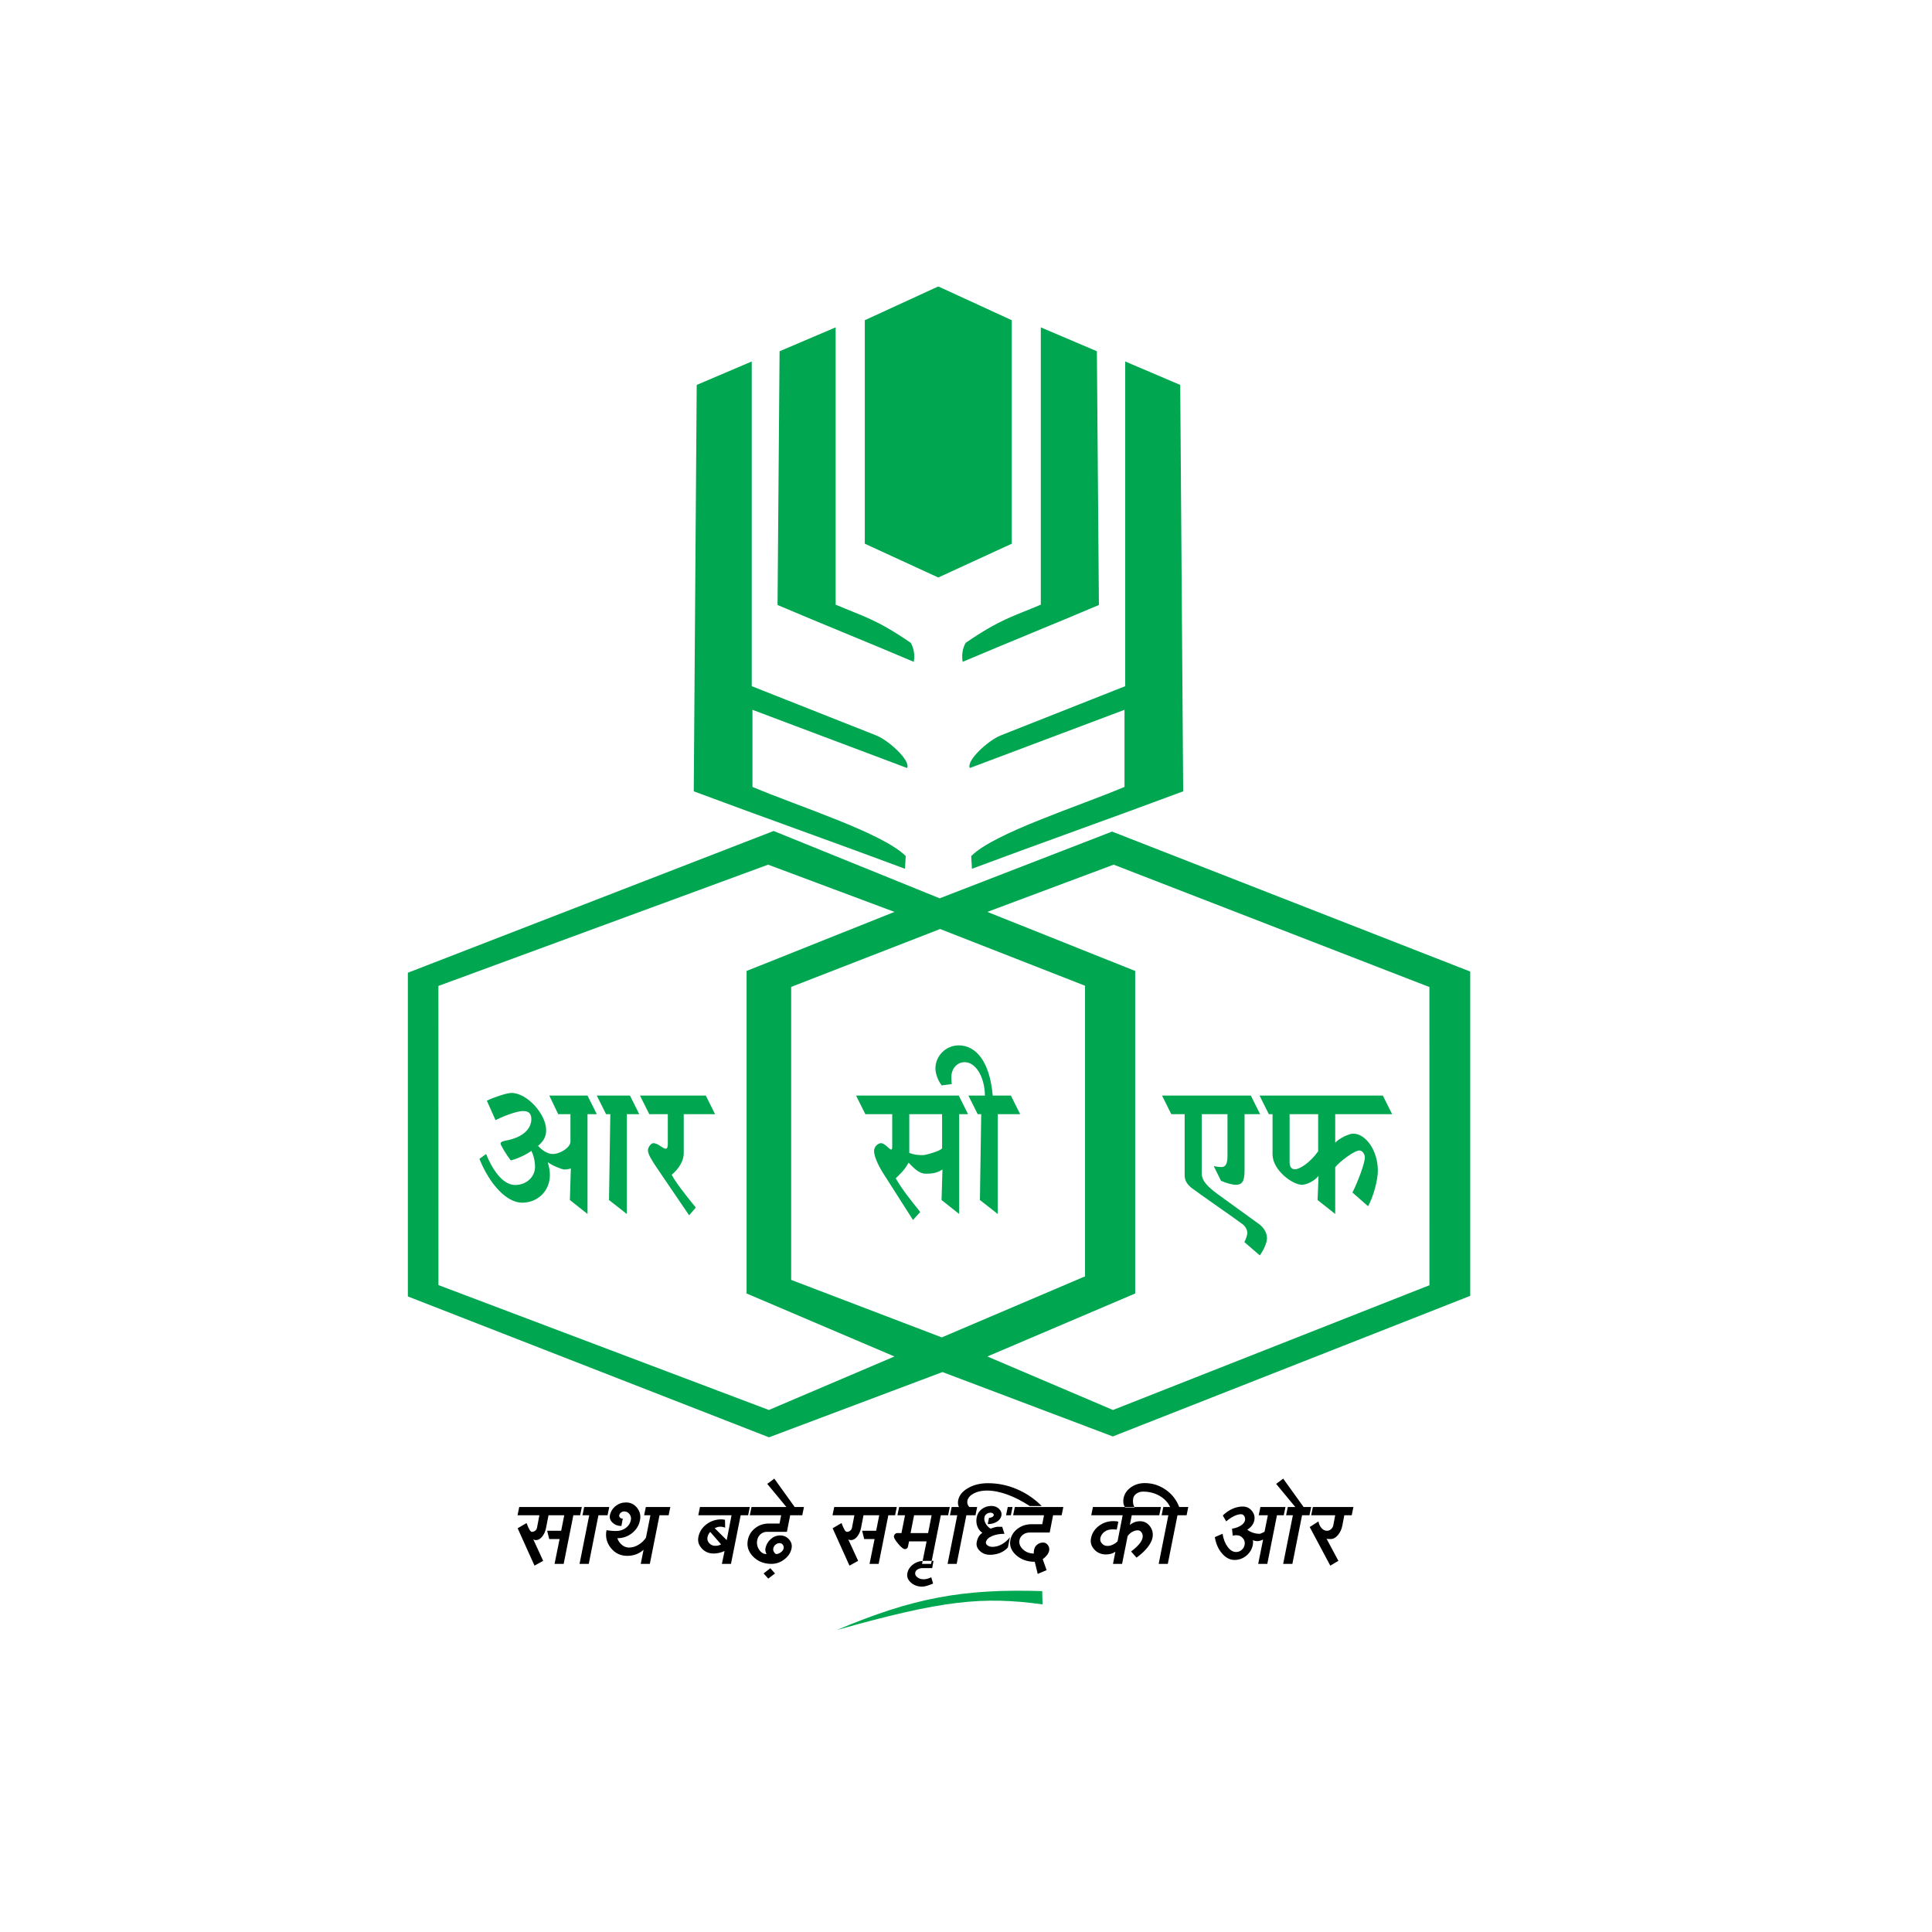 <svg width="128" height="128" viewBox="0 0 128 128" fill="none" xmlns="http://www.w3.org/2000/svg">
<rect width="128" height="128" fill="white"/>
<g clip-path="url(#clip0)">
<path fill-rule="evenodd" clip-rule="evenodd" d="M51.254 55.055L62.257 59.516L73.677 55.094L97.406 64.368V85.854L73.726 95.168L62.441 90.902L50.947 95.226L27.022 85.893V64.446L51.254 55.055Z" fill="#00A650"/>
<path fill-rule="evenodd" clip-rule="evenodd" d="M62.163 38.261L67.032 36.022V21.215L62.163 18.977L57.295 21.215V36.022L62.163 38.261Z" fill="#00A650"/>
<path fill-rule="evenodd" clip-rule="evenodd" d="M51.649 23.271C52.887 22.743 54.126 22.217 55.364 21.689C55.364 27.668 55.364 34.08 55.364 40.061C57.224 40.853 58.032 41.011 60.336 42.586C60.439 42.758 60.651 43.199 60.542 43.849C57.508 42.557 54.548 41.373 51.514 40.082C51.559 34.478 51.603 28.875 51.649 23.271Z" fill="#00A650"/>
<path fill-rule="evenodd" clip-rule="evenodd" d="M46.159 25.502C47.373 24.985 48.589 24.467 49.804 23.949C49.804 31.12 49.804 38.291 49.804 45.461C52.559 46.55 55.314 47.64 58.068 48.73C58.879 49.056 60.356 50.4 60.096 50.883C56.682 49.597 53.267 48.312 49.852 47.027C49.852 48.67 49.852 50.49 49.852 52.134C52.823 53.4 58.471 55.175 60.007 56.716C59.991 57.055 59.975 57.217 59.958 57.557C55.346 55.836 50.573 54.149 45.963 52.427C46.028 43.452 46.093 34.477 46.159 25.502Z" fill="#00A650"/>
<path fill-rule="evenodd" clip-rule="evenodd" d="M72.671 23.271C71.433 22.743 70.194 22.217 68.956 21.689C68.956 27.668 68.956 34.08 68.956 40.061C67.095 40.853 66.286 41.011 63.983 42.586C63.881 42.758 63.669 43.199 63.778 43.849C66.812 42.557 69.772 41.373 72.805 40.082C72.76 34.478 72.715 28.875 72.671 23.271Z" fill="#00A650"/>
<path fill-rule="evenodd" clip-rule="evenodd" d="M78.193 25.502C76.978 24.985 75.763 24.467 74.548 23.949C74.548 31.12 74.548 38.291 74.548 45.461C71.793 46.55 69.039 47.64 66.284 48.73C65.472 49.056 63.997 50.4 64.256 50.883C67.671 49.597 71.086 48.312 74.501 47.027C74.501 48.67 74.501 50.49 74.501 52.134C71.529 53.4 65.881 55.175 64.345 56.716C64.361 57.055 64.378 57.217 64.394 57.557C69.006 55.836 73.779 54.149 78.389 52.427C78.324 43.452 78.259 34.477 78.193 25.502Z" fill="#00A650"/>
<path fill-rule="evenodd" clip-rule="evenodd" d="M29.046 65.321L50.891 57.286L59.26 60.416L49.463 64.329V85.697L59.259 89.87L50.939 93.415L29.049 85.141L29.046 65.321Z" fill="white"/>
<path fill-rule="evenodd" clip-rule="evenodd" d="M94.703 65.395L73.783 57.286L65.414 60.416L75.21 64.329V85.697L65.414 89.87L73.735 93.415L94.704 85.15L94.703 65.395Z" fill="white"/>
<path fill-rule="evenodd" clip-rule="evenodd" d="M62.286 61.55L71.886 65.307V84.562L62.395 88.606L52.416 84.796V65.385L62.286 61.55Z" fill="white"/>
<path fill-rule="evenodd" clip-rule="evenodd" d="M32.205 76.456L31.762 76.778C32.439 78.464 33.568 79.681 34.587 79.681C35.681 79.681 36.431 78.847 36.431 77.863C36.431 77.614 36.393 77.306 36.295 77.042L36.32 77.013C36.541 77.204 37.242 77.482 37.376 77.482C37.523 77.482 37.683 77.467 37.819 77.409L37.757 79.505L38.924 80.43V73.817H40.153L39.539 72.586H36.393L36.983 73.817H37.794V75.635C37.794 76.016 37.131 76.456 36.603 76.456C36.333 76.456 35.939 76.251 35.645 75.913C36.062 75.576 36.184 75.239 36.184 74.873C36.184 73.832 34.932 72.41 33.887 72.41C33.568 72.41 32.708 72.703 32.254 72.923L32.831 74.213C33.617 73.817 34.428 73.582 34.685 73.612C34.994 73.612 35.202 73.744 35.202 74.14C35.202 74.799 34.636 75.371 33.47 75.576C33.224 75.62 33.163 75.708 33.163 75.767C33.163 75.869 33.556 76.515 33.838 76.881C34.306 76.764 34.883 76.485 35.202 76.251C35.337 76.5 35.447 76.91 35.447 77.306C35.447 77.981 34.87 78.508 34.134 78.508C33.446 78.508 32.758 77.805 32.205 76.456ZM41.528 80.43V73.817H43.016L42.401 72.586H38.924L39.539 73.817H40.435L40.349 79.505L41.528 80.43ZM42.352 73.817H44.244V75.84C44.244 76.001 44.194 76.104 44.108 76.104C43.899 76.104 43.605 75.738 43.285 75.738C43.114 75.738 42.905 76.06 42.929 76.221C42.929 76.456 43.15 76.837 43.593 77.482L45.656 80.517L46.099 80.004C45.264 78.977 44.772 78.332 44.502 77.834C44.932 77.467 45.3 76.954 45.3 76.397V73.817H47.376L46.761 72.586H41.737L42.352 73.817Z" fill="#00A650"/>
<path fill-rule="evenodd" clip-rule="evenodd" d="M62.44 77.482L62.38 79.505L63.547 80.429V73.817H64.775L64.16 72.586H56.717L57.331 73.817H59.112V75.987C59.112 76.089 59.087 76.163 59.051 76.163C58.915 76.163 58.633 75.738 58.375 75.738C58.165 75.738 57.908 75.972 57.908 76.251C57.908 76.646 58.24 77.292 58.448 77.629L60.488 80.825L60.967 80.297C60.315 79.476 59.836 78.904 59.345 78.069C59.579 77.834 59.947 77.511 60.194 77.028C60.513 77.365 60.893 77.761 61.323 77.761C61.741 77.761 62.048 77.731 62.44 77.482ZM62.416 73.817V76.075C62.318 76.251 61.348 76.529 61.152 76.529C60.832 76.529 60.598 76.515 60.242 76.383V73.817H62.416ZM67.588 73.817L66.974 72.586H65.77C65.574 70.298 64.639 69.258 63.522 69.258C62.649 69.258 61.974 69.976 61.974 70.782C61.974 71.149 62.159 71.618 62.391 71.911L63.055 71.823C63.03 71.618 63.03 71.486 63.03 71.354C63.03 70.812 63.398 70.372 63.915 70.372C64.603 70.372 65.229 71.266 65.254 72.586H63.522L64.136 73.817H65.008L64.922 79.505L66.102 80.429V73.817H67.588Z" fill="#00A650"/>
<path fill-rule="evenodd" clip-rule="evenodd" d="M82.455 77.555V73.817H84.063L83.449 72.586H76.988L77.601 73.817H78.486V77.834C78.486 78.127 78.561 78.391 78.94 78.699C79.174 78.89 81.999 80.854 82.319 81.103C82.528 81.265 82.638 81.484 82.638 81.704C82.638 81.822 82.528 82.144 82.442 82.291L83.462 83.17C83.645 82.95 83.941 82.379 83.941 82.042C83.941 81.646 83.707 81.309 83.4 81.089L80.648 79.095C79.702 78.406 79.617 78.039 79.617 77.687V73.817H81.324V76.603C81.324 77.13 81.188 77.321 80.907 77.321C80.734 77.321 80.55 77.277 80.415 77.262L80.894 78.23C81.25 78.391 81.644 78.494 81.876 78.494C82.27 78.494 82.455 78.303 82.455 77.555ZM88.461 80.429V77.335C88.719 76.984 89.726 76.221 90.058 76.221C90.243 76.221 90.426 76.441 90.426 76.676C90.426 77.057 89.985 78.244 89.604 79.007L90.636 79.916C90.992 79.3 91.286 78.171 91.286 77.57C91.286 76.207 90.475 75.107 89.653 75.107C89.357 75.107 88.707 75.43 88.461 75.708V73.817H92.233L91.618 72.586H82.872L83.486 73.817H84.309V76.471C84.309 77.541 85.648 78.494 86.251 78.494C86.557 78.494 87.073 78.259 87.356 77.907L87.294 79.505L88.461 80.429ZM87.331 73.817V76.28C86.779 77.042 86.115 77.467 85.795 77.467C85.574 77.467 85.439 77.321 85.439 76.998V73.817H87.331Z" fill="#00A650"/>
<path fill-rule="evenodd" clip-rule="evenodd" d="M35.412 103.728L34.296 101.252L34.884 100.907C34.959 101.103 35.024 101.247 35.079 101.344C35.134 101.44 35.187 101.487 35.237 101.487C35.324 101.487 35.397 101.461 35.461 101.411C35.524 101.362 35.562 101.295 35.578 101.215L35.736 100.39H34.288L34.401 99.842H38.703L38.59 100.39H37.986L37.345 103.611H36.741L37.074 101.966H36.387L36.251 101.418H37.18L37.382 100.39H36.341L36.175 101.236C36.13 101.467 36.043 101.658 35.918 101.809C35.793 101.96 35.656 102.036 35.509 102.036C35.465 102.036 35.426 102.029 35.393 102.017C35.361 102.003 35.337 101.987 35.322 101.966L35.986 103.41L35.412 103.728ZM38.396 103.611L39.038 100.39H38.435L38.548 99.842H40.365L40.252 100.39H39.648L39.007 103.611H38.396ZM42.451 103.611L42.639 102.672C42.504 102.801 42.341 102.902 42.153 102.974C41.965 103.044 41.766 103.079 41.554 103.079C41.112 103.079 40.751 102.906 40.472 102.56C40.193 102.213 40.096 101.819 40.182 101.381C40.282 101.396 40.385 101.407 40.491 101.418C40.596 101.428 40.707 101.433 40.824 101.433C41.064 101.433 41.276 101.367 41.46 101.231C41.644 101.096 41.755 100.923 41.796 100.713C41.826 100.563 41.796 100.429 41.705 100.312C41.615 100.195 41.499 100.136 41.358 100.136C41.278 100.136 41.206 100.158 41.144 100.206C41.08 100.254 41.043 100.316 41.026 100.39C41.016 100.45 41.035 100.503 41.083 100.547C41.131 100.592 41.19 100.615 41.26 100.615L41.169 101.101C40.938 101.101 40.745 101.029 40.589 100.886C40.433 100.742 40.372 100.577 40.408 100.39C40.458 100.145 40.584 99.941 40.785 99.781C40.987 99.62 41.217 99.541 41.479 99.541C41.776 99.541 42.02 99.66 42.208 99.898C42.398 100.137 42.462 100.409 42.402 100.714C42.336 101.061 42.16 101.347 41.876 101.573C41.591 101.799 41.265 101.912 40.898 101.912C40.968 102.1 41.074 102.251 41.215 102.363C41.356 102.474 41.507 102.53 41.667 102.53C41.879 102.53 42.085 102.472 42.285 102.356C42.483 102.241 42.654 102.082 42.795 101.88L43.091 100.39H42.675L42.788 99.842H44.411L44.298 100.39H43.694L43.053 103.611H42.451ZM47.827 103.611L48.005 102.759C47.884 102.814 47.763 102.854 47.64 102.883C47.515 102.909 47.396 102.925 47.282 102.925C46.963 102.925 46.702 102.813 46.496 102.589C46.289 102.366 46.214 102.115 46.269 101.833C46.335 101.492 46.513 101.212 46.801 100.992C47.09 100.772 47.425 100.66 47.802 100.66C47.857 100.66 47.905 100.665 47.944 100.673C47.984 100.68 48.016 100.688 48.035 100.698L48.042 101.216C48.002 101.194 47.953 101.178 47.895 101.167C47.837 101.154 47.773 101.148 47.704 101.148C47.649 101.148 47.592 101.157 47.534 101.174C47.476 101.191 47.413 101.216 47.348 101.245L48.147 102.037L48.467 100.39H46.263L46.375 99.842H49.789L49.675 100.39H49.071L48.429 103.611H47.827ZM47.387 102.414C47.466 102.414 47.541 102.405 47.605 102.389C47.67 102.37 47.725 102.346 47.771 102.316L47.055 101.494C47.01 101.539 46.971 101.591 46.942 101.648C46.911 101.706 46.889 101.768 46.873 101.833C46.844 101.984 46.88 102.12 46.986 102.237C47.092 102.355 47.226 102.414 47.387 102.414ZM50.9 104.586L50.592 104.245L51.036 103.899L51.346 104.245L50.9 104.586ZM49.566 100.39L49.679 99.842H53.265L53.152 100.39H52.352L52.134 101.487H50.807C50.653 101.487 50.514 101.539 50.393 101.642C50.274 101.745 50.197 101.876 50.168 102.037C50.123 102.267 50.166 102.479 50.295 102.673C50.425 102.867 50.588 102.962 50.785 102.962C50.749 102.892 50.725 102.825 50.713 102.76C50.702 102.693 50.7 102.638 50.709 102.593C50.759 102.342 50.876 102.135 51.059 101.972C51.243 101.808 51.453 101.726 51.688 101.726C51.925 101.726 52.121 101.814 52.277 101.99C52.433 102.168 52.488 102.365 52.443 102.586C52.388 102.868 52.229 103.109 51.968 103.311C51.706 103.512 51.419 103.611 51.108 103.611C50.621 103.611 50.22 103.451 49.902 103.135C49.584 102.815 49.464 102.449 49.544 102.038C49.604 101.716 49.765 101.453 50.026 101.247C50.288 101.042 50.586 100.939 50.924 100.939H51.647L51.753 100.39H49.566ZM51.407 102.962C51.517 102.962 51.626 102.925 51.731 102.845C51.837 102.767 51.9 102.681 51.919 102.584C51.935 102.495 51.915 102.413 51.862 102.342C51.809 102.271 51.741 102.237 51.655 102.237C51.555 102.237 51.465 102.268 51.383 102.335C51.304 102.4 51.254 102.483 51.233 102.584C51.217 102.656 51.226 102.725 51.26 102.793C51.292 102.86 51.342 102.918 51.407 102.962ZM52.1 99.842L50.832 98.311L51.3 97.964L52.65 99.842H52.1ZM56.28 103.728L55.164 101.252L55.752 100.907C55.828 101.103 55.892 101.247 55.947 101.344C56.002 101.44 56.055 101.487 56.106 101.487C56.192 101.487 56.265 101.461 56.328 101.411C56.392 101.362 56.43 101.295 56.446 101.215L56.605 100.39H55.156L55.269 99.842H59.571L59.458 100.39H58.854L58.213 103.611H57.609L57.943 101.966H57.255L57.119 101.418H58.048L58.251 100.39H57.209L57.044 101.236C56.998 101.467 56.911 101.658 56.786 101.809C56.661 101.96 56.524 102.036 56.377 102.036C56.333 102.036 56.294 102.029 56.261 102.017C56.229 102.003 56.205 101.987 56.19 101.966L56.854 103.41L56.28 103.728ZM61.087 103.611L61.389 102.121H60.227L60.153 102.482C60.143 102.527 60.119 102.565 60.08 102.591C60.044 102.62 60 102.633 59.949 102.633C59.854 102.633 59.704 102.515 59.504 102.276C59.303 102.037 59.21 101.87 59.225 101.775C59.236 101.715 59.26 101.666 59.302 101.63C59.342 101.592 59.383 101.572 59.43 101.572H59.724L59.959 100.39H59.302L59.415 99.842H63.049L62.935 100.39H62.331L61.689 103.611H61.087ZM60.327 101.572H61.489L61.722 100.39H60.56L60.327 101.572ZM61.093 105.119C60.798 105.119 60.548 105.028 60.347 104.848C60.147 104.667 60.069 104.461 60.114 104.231C60.159 103.996 60.288 103.8 60.499 103.644C60.71 103.488 60.954 103.411 61.23 103.411H61.848L61.759 103.89H61.14C61.009 103.89 60.896 103.918 60.8 103.974C60.705 104.031 60.65 104.105 60.635 104.193C60.613 104.306 60.661 104.408 60.773 104.498C60.886 104.587 61.027 104.631 61.193 104.631C61.273 104.631 61.356 104.619 61.442 104.598C61.526 104.574 61.613 104.542 61.698 104.496L61.819 104.914C61.668 104.979 61.53 105.029 61.408 105.066C61.285 105.1 61.18 105.119 61.093 105.119ZM62.78 103.611L63.421 100.39H62.816L62.928 99.842H63.534C63.499 99.786 63.477 99.721 63.47 99.647C63.461 99.57 63.465 99.488 63.481 99.397C63.547 99.071 63.765 98.8 64.138 98.587C64.51 98.373 64.948 98.266 65.458 98.266C66.117 98.266 66.754 98.397 67.369 98.66C67.986 98.922 68.536 99.296 69.019 99.779H68.225C67.708 99.442 67.207 99.186 66.724 99.013C66.241 98.84 65.795 98.753 65.381 98.753C65.045 98.753 64.756 98.817 64.515 98.944C64.272 99.072 64.132 99.233 64.091 99.428C64.077 99.503 64.081 99.578 64.102 99.65C64.126 99.723 64.165 99.786 64.221 99.842H64.74L64.628 100.39H64.024L63.382 103.611H62.78ZM66.653 100.39L66.767 99.842H67.234L67.122 100.39H66.653ZM64.71 102.173C64.734 102.031 64.78 101.906 64.847 101.798C64.915 101.69 64.995 101.608 65.087 101.553C64.931 101.452 64.819 101.31 64.75 101.123C64.682 100.937 64.668 100.738 64.71 100.527C64.749 100.306 64.861 100.123 65.044 99.984C65.228 99.843 65.44 99.772 65.683 99.772C65.889 99.772 66.059 99.838 66.191 99.969C66.325 100.099 66.377 100.248 66.345 100.412C66.317 100.578 66.216 100.713 66.045 100.819C65.873 100.924 65.673 100.977 65.44 100.977L65.524 100.561C65.604 100.561 65.675 100.543 65.736 100.509C65.795 100.474 65.831 100.43 65.841 100.376C65.841 100.331 65.82 100.294 65.781 100.264C65.741 100.234 65.689 100.22 65.63 100.22C65.528 100.22 65.439 100.249 65.362 100.306C65.283 100.362 65.236 100.435 65.221 100.526C65.197 100.655 65.22 100.79 65.294 100.925C65.366 101.064 65.475 101.181 65.622 101.276C65.738 101.235 65.835 101.206 65.912 101.184C65.991 101.166 66.05 101.155 66.089 101.155H66.398L66.549 101.618C66.222 101.618 65.944 101.67 65.712 101.774C65.48 101.877 65.351 102.012 65.319 102.173C65.306 102.253 65.341 102.325 65.429 102.389C65.518 102.452 65.627 102.483 65.757 102.483C65.963 102.483 66.169 102.427 66.373 102.314C66.576 102.2 66.757 102.043 66.912 101.842L66.775 102.521C66.641 102.677 66.467 102.796 66.26 102.882C66.051 102.966 65.825 103.009 65.583 103.009C65.317 103.009 65.094 102.925 64.917 102.752C64.737 102.581 64.668 102.388 64.71 102.173ZM66.972 100.39L67.084 99.842H70.449L70.336 100.39H69.77L69.544 101.534H68.223C68.053 101.534 67.903 101.58 67.779 101.674C67.653 101.767 67.575 101.884 67.544 102.026C67.5 102.257 67.575 102.464 67.771 102.649C67.966 102.833 68.211 102.925 68.502 102.925C68.492 102.903 68.488 102.873 68.49 102.83C68.493 102.786 68.499 102.737 68.51 102.682C68.536 102.541 68.604 102.424 68.717 102.335C68.831 102.243 68.961 102.198 69.106 102.198C69.237 102.198 69.344 102.254 69.427 102.368C69.509 102.481 69.537 102.609 69.506 102.749C69.486 102.84 69.44 102.933 69.365 103.03C69.293 103.125 69.198 103.215 69.083 103.302L69.34 104.026L68.752 104.276L68.555 103.473C68.062 103.473 67.652 103.326 67.321 103.033C66.992 102.737 66.866 102.403 66.94 102.026C67.001 101.724 67.161 101.476 67.423 101.279C67.686 101.083 67.99 100.984 68.336 100.984H69.054L69.167 100.39H66.972ZM73.739 103.611L73.897 102.804C73.815 102.865 73.722 102.909 73.614 102.941C73.506 102.971 73.389 102.986 73.263 102.986C72.957 102.986 72.703 102.877 72.501 102.658C72.3 102.439 72.227 102.189 72.283 101.909C72.348 101.582 72.52 101.311 72.799 101.098C73.079 100.884 73.404 100.777 73.776 100.777C73.852 100.777 73.916 100.781 73.969 100.788C74.022 100.796 74.063 100.806 74.093 100.821L73.987 101.34C73.957 101.335 73.916 101.332 73.866 101.329C73.815 101.326 73.755 101.325 73.686 101.325C73.488 101.325 73.319 101.379 73.171 101.487C73.027 101.597 72.936 101.736 72.9 101.907C72.876 102.038 72.91 102.156 73.006 102.263C73.102 102.369 73.224 102.422 73.375 102.422C73.486 102.422 73.599 102.395 73.715 102.342C73.832 102.29 73.94 102.215 74.04 102.12L74.379 100.39H72.298L72.41 99.842H77.072L76.959 100.39H74.982L74.854 101.041C74.939 100.961 75.041 100.898 75.159 100.852C75.279 100.807 75.402 100.785 75.533 100.785C75.799 100.785 76.017 100.896 76.187 101.119C76.354 101.343 76.41 101.596 76.356 101.877C76.315 102.083 76.203 102.301 76.019 102.53C75.836 102.759 75.597 102.981 75.299 103.197L74.937 102.79C75.153 102.629 75.329 102.471 75.461 102.315C75.596 102.159 75.674 102.013 75.699 101.877C75.724 101.751 75.705 101.638 75.638 101.538C75.573 101.437 75.489 101.387 75.383 101.387C75.261 101.387 75.142 101.42 75.024 101.485C74.907 101.55 74.801 101.643 74.71 101.764L74.341 103.611H73.739ZM76.766 103.611L77.407 100.39H76.804L76.917 99.842H77.521C77.376 99.53 77.14 99.283 76.817 99.099C76.492 98.916 76.131 98.823 75.73 98.823C75.564 98.823 75.42 98.866 75.298 98.953C75.176 99.037 75.1 99.145 75.076 99.277C75.056 99.388 75.055 99.495 75.073 99.598C75.089 99.701 75.127 99.794 75.182 99.879H74.541C74.486 99.794 74.448 99.701 74.431 99.598C74.414 99.495 74.415 99.388 74.435 99.277C74.49 98.979 74.651 98.736 74.917 98.545C75.183 98.353 75.493 98.259 75.842 98.259C76.345 98.259 76.804 98.402 77.224 98.692C77.643 98.98 77.942 99.364 78.124 99.842H78.728L78.615 100.39H78.011L77.37 103.611H76.766ZM83.359 103.611L83.683 101.999C83.603 102.034 83.536 102.062 83.479 102.078C83.424 102.096 83.382 102.105 83.351 102.105C83.274 102.105 83.205 102.099 83.146 102.086C83.087 102.075 83.039 102.058 83.005 102.037C83.015 102.077 83.02 102.124 83.02 102.174C83.02 102.224 83.015 102.28 83.005 102.339C82.95 102.63 82.808 102.872 82.579 103.063C82.349 103.254 82.087 103.35 81.791 103.35C81.483 103.35 81.207 103.205 80.961 102.918C80.714 102.63 80.556 102.271 80.486 101.837L80.997 101.618C81.053 101.968 81.165 102.256 81.333 102.482C81.503 102.711 81.69 102.824 81.896 102.824C82.031 102.824 82.154 102.779 82.262 102.687C82.37 102.598 82.437 102.481 82.461 102.34C82.492 102.179 82.451 102.033 82.34 101.905C82.23 101.777 82.09 101.713 81.918 101.713C81.874 101.713 81.83 101.715 81.787 101.72C81.744 101.724 81.704 101.731 81.67 101.743L81.625 101.281C81.86 101.241 82.057 101.171 82.213 101.069C82.369 100.968 82.458 100.855 82.485 100.729C82.504 100.624 82.489 100.528 82.436 100.445C82.383 100.362 82.314 100.321 82.227 100.321C82.087 100.321 81.931 100.362 81.759 100.445C81.588 100.528 81.416 100.645 81.24 100.796L81.012 100.404C81.209 100.214 81.422 100.067 81.65 99.963C81.88 99.863 82.108 99.811 82.334 99.811C82.58 99.811 82.78 99.904 82.937 100.093C83.093 100.282 83.149 100.493 83.102 100.731C83.078 100.85 83.025 100.963 82.945 101.069C82.864 101.174 82.761 101.267 82.636 101.347C82.746 101.433 82.872 101.499 83.013 101.547C83.154 101.594 83.301 101.618 83.453 101.618C83.477 101.618 83.512 101.608 83.555 101.589C83.599 101.568 83.673 101.534 83.778 101.484L83.999 100.39H83.392L83.506 99.842H85.32L85.207 100.39H84.602L83.962 103.611H83.359ZM85.013 103.611L85.656 100.39H85.052L85.165 99.842H86.982L86.869 100.39H86.264L85.623 103.611H85.013ZM85.815 99.842L84.548 98.311L85.016 97.964L86.366 99.842H85.815ZM88.135 103.728L86.771 101.169L87.352 100.8C87.382 100.974 87.449 101.123 87.554 101.24C87.66 101.358 87.779 101.418 87.91 101.418C88.012 101.418 88.103 101.384 88.182 101.316C88.262 101.247 88.312 101.163 88.333 101.062L88.46 100.39H86.756L86.869 99.842H89.668L89.555 100.39H89.064L88.936 101.061C88.886 101.323 88.785 101.539 88.638 101.71C88.49 101.881 88.328 101.966 88.152 101.966C88.056 101.966 87.989 101.964 87.952 101.959C87.914 101.954 87.89 101.943 87.88 101.929L88.672 103.41L88.135 103.728Z" fill="black"/>
<path fill-rule="evenodd" clip-rule="evenodd" d="M69.072 106.293C65.121 105.76 62.491 105.999 55.438 107.995C60.504 105.853 63.811 105.249 69.048 105.415L69.072 106.293Z" fill="#00A650"/>
</g>
<defs>
<clipPath id="clip0">
<rect width="70.395" height="89" fill="white" transform="translate(27 19)"/>
</clipPath>
</defs>
</svg>
